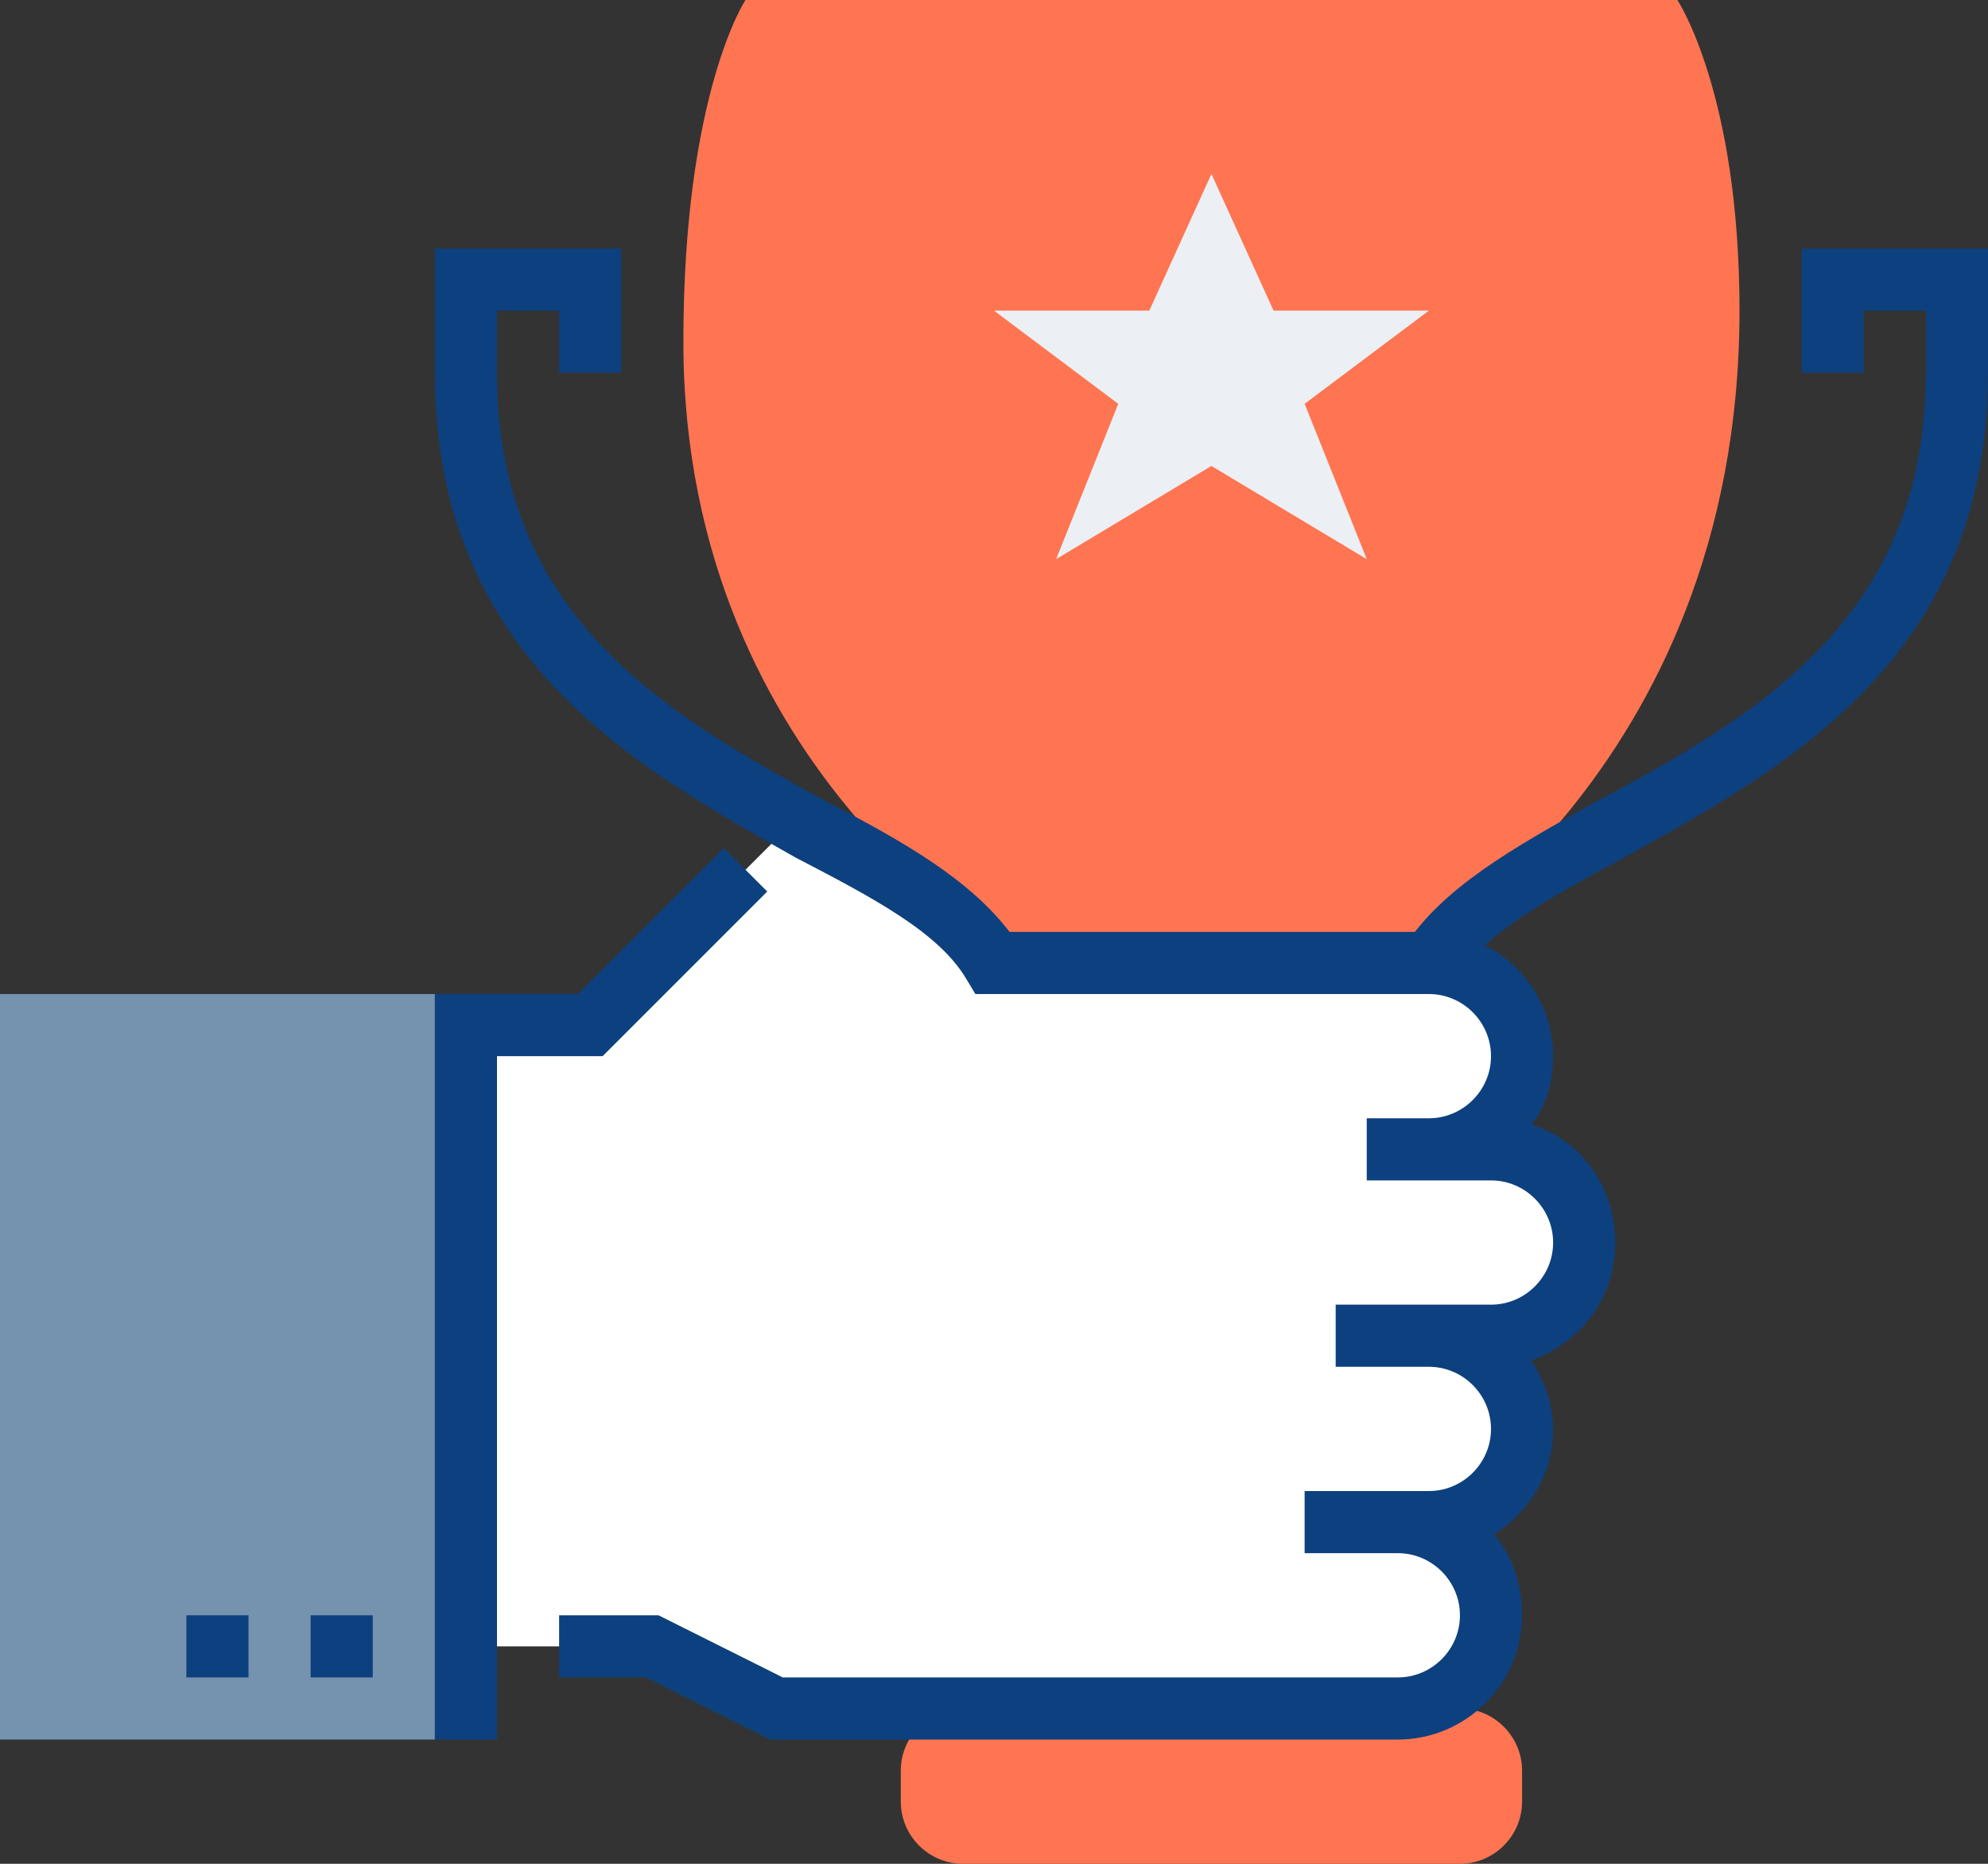 <svg xmlns="http://www.w3.org/2000/svg" width="64" height="60" viewBox="0 0 64 60" fill="none"><rect x="0" y="0" width="64" height="60" fill="#333333" stroke="none"/><path d="M49 58C49 59.1 48.1 60 47 60H31C29.9 60 29 59.1 29 58V57C29 55.9 29.9 55 31 55H47C48.1 55 49 55.9 49 57V58Z" fill="#FF7552"></path><path d="M51 40C51 38.3 49.7 37 48 37H46C47.7 37 49 35.7 49 34C49 32.3 47.7 31 46 31H32L26 26L19 33H15V53H21L25 55H45C46.7 55 48 53.7 48 52C48 50.3 46.7 49 45 49H46C47.7 49 49 47.7 49 46C49 44.3 47.7 43 46 43H48C49.7 43 51 41.7 51 40Z" fill="white"></path><path d="M14 32H0V56H14V32Z" fill="#7592AF"></path><path d="M12 52H10V54H12V52Z" fill="#0D407E"></path><path d="M8 52H6V54H8V52Z" fill="#0D407E"></path><path d="M16 56H14V32H18.6L23.3 27.3L24.7 28.7L19.4 34H16V56Z" fill="#0D407E"></path><path d="M33 31C33 31 22 25 22 11C22 3 24 0 24 0H54C54 0 56 3 56 10C56 25 45 31 45 31H33Z" fill="#FF7552"></path><path d="M39 5.6L41 10H46L42 13L44 18L39 15L34 18L36 13L32 10H37L39 5.6Z" fill="#ECF0F4"></path><path d="M45 56H24.8L20.8 54H18V52H21.2L25.2 54H45C46.1 54 47 53.1 47 52C47 50.9 46.1 50 45 50H42V48H46C47.1 48 48 47.1 48 46C48 44.9 47.1 44 46 44H43V42H48C49.1 42 50 41.1 50 40C50 38.9 49.1 38 48 38H44V36H46C47.1 36 48 35.1 48 34C48 32.9 47.1 32 46 32H31.4L31.1 31.5C30.2 30 28.1 28.9 25.6 27.6C20.5 24.7 14 21.2 14 12V8H20V12H18V10H16V12C16 20 21.7 23.1 26.6 25.8C29.1 27.1 31.2 28.3 32.5 30H46C48.2 30 50 31.8 50 34C50 34.8 49.8 35.6 49.3 36.2C50.9 36.7 52 38.2 52 40C52 41.8 50.9 43.2 49.3 43.8C49.7 44.4 50 45.2 50 46C50 47.5 49.2 48.7 48.1 49.4C48.7 50.1 49 51 49 52C49 54.2 47.2 56 45 56Z" fill="#0D407E"></path><path d="M46.9 31.5L45.2 30.5C46.4 28.6 48.7 27.3 51.4 25.8C56.4 23.1 62 20 62 12V10H60V12H58V8H64V12C64 21.2 57.5 24.7 52.3 27.6C49.9 28.9 47.7 30.1 46.9 31.5Z" fill="#0D407E"></path></svg>